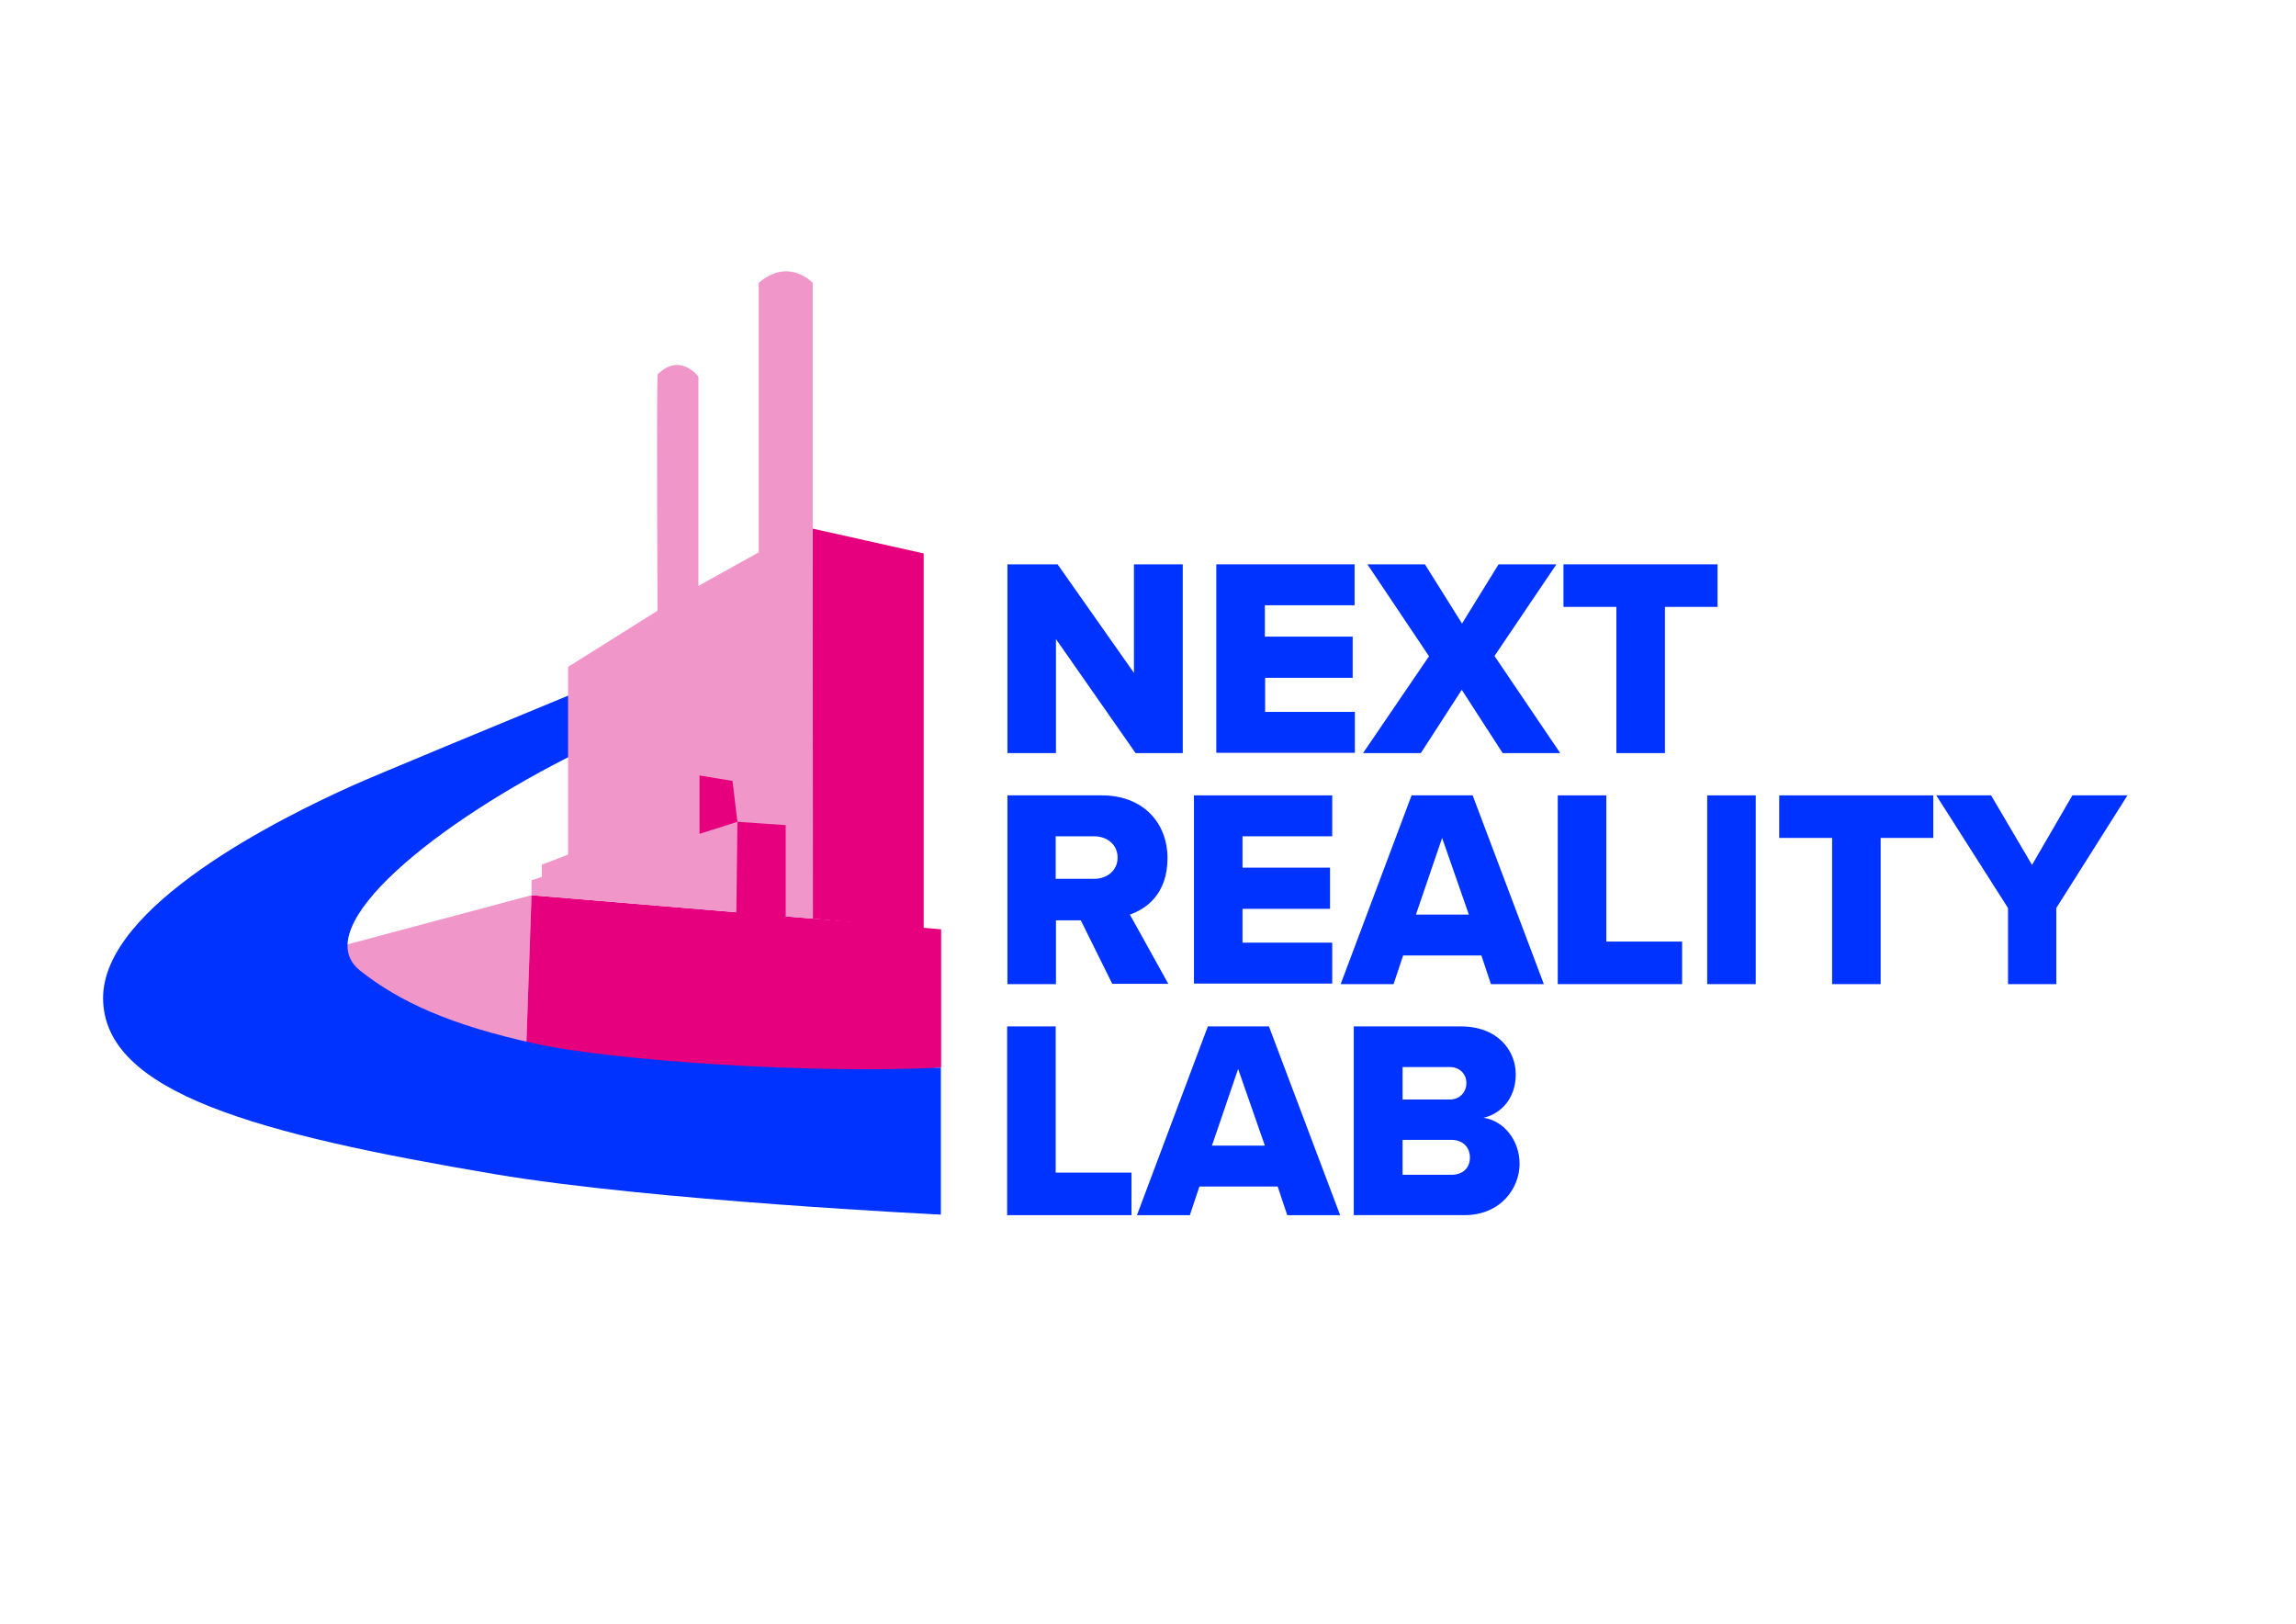 <?xml version="1.0" encoding="UTF-8"?>
<svg id="Ebene_1" xmlns="http://www.w3.org/2000/svg" xmlns:xlink="http://www.w3.org/1999/xlink" version="1.1" viewBox="0 0 841.9 595.3">
  <!-- Generator: Adobe Illustrator 29.3.1, SVG Export Plug-In . SVG Version: 2.1.0 Build 151)  -->
  <defs>
    <style>
      .st0 {
        fill: #f096c8;
      }

      .st1 {
        fill: #03f;
      }

      .st2 {
        fill: #e6007e;
      }
    </style>
  </defs>
  <polygon class="st0" points="103.2 352.7 194.9 328.2 192.1 408.4 103.2 404.1 103.2 352.7"/>
  <polygon class="st0" points="211.8 296.9 258.8 279.6 258.8 300.4 272.3 296.2 271.9 328.3 198.7 322.3 198.7 317 210.7 312.4 211.8 296.9"/>
  <polygon class="st2" points="298 193.8 298 336.8 338.7 340.7 338.7 202.9 298 193.8"/>
  <polygon class="st2" points="194.9 328.2 345.1 340.7 345.1 391.3 192.1 408.4 194.9 328.2"/>
  <path class="st1" d="M211.8,253.6c-26.7,11-75.2,31.1-82.3,34.3-26.7,12-91.8,44.2-91.7,78.1.2,34.7,56.7,49.8,143.8,64.5,57.6,9.7,163.4,14.8,163.4,14.8v-53.9c-48.2,2.4-120-2.6-147.9-8.6-32.4-7-50.8-15.7-65-26.9-20.3-16,29.1-55.1,79.9-80.1"/>
  <path class="st0" d="M298,193.8v-90.1s-8.7-9.5-19.8,0v98.8l-22.1,12.3v-76.7s-6.7-9.1-15-.8c-.4,11.5,0,86.6,0,86.6l-32.8,20.6v73.9l-13.4,4.3v5.5l103.2,8.6"/>
  <polygon class="st2" points="268.6 286.3 256.5 284.3 256.5 305.7 270.4 301.3 268.6 286.3"/>
  <polygon class="st2" points="288.1 302.5 270.4 301.3 270 335.7 288.1 337.4 288.1 302.5"/>
  <g>
    <path class="st1" d="M416.4,276.1l-29.2-41.8v41.8h-17.8v-69.2h18.4l28,39.8v-39.8h17.9v69.2h-17.3Z"/>
    <path class="st1" d="M446,276.1v-69.2h50.7v15h-32.9v11.5h32.2v15.1h-32.1v12.5h32.9v15h-50.8Z"/>
    <path class="st1" d="M551,276.1l-15-23.2-15,23.2h-21.2l24.2-35.5-22.6-33.7h21.1l13.6,21.7,13.4-21.7h21.2l-22.7,33.6,24.1,35.6h-21.1Z"/>
    <path class="st1" d="M592.7,276.1v-53.6h-19.4v-15.6h56.5v15.6h-19.3v53.6h-17.8Z"/>
    <path class="st1" d="M407.9,360.8l-11.6-23.4h-9.1v23.4h-17.8v-69.2h34.6c15.3,0,24.1,10.2,24.1,23s-7.4,18.5-13.8,20.7l14.1,25.4h-20.5ZM401.2,306.6h-14.1v15.6h14.1c4.7,0,8.6-3,8.6-7.8,0-4.8-3.9-7.8-8.6-7.8Z"/>
    <path class="st1" d="M437.8,360.8v-69.2h50.7v15h-32.9v11.5h32.1v15.1h-32.1v12.4h32.9v15h-50.7v.2Z"/>
    <path class="st1" d="M546.7,360.8l-3.5-10.5h-28.7l-3.5,10.5h-19.4l26-69.2h22.4l26.1,69.2h-19.4ZM528.8,307.2l-9.6,28.1h19.4l-9.8-28.1Z"/>
    <path class="st1" d="M571.2,360.8v-69.2h17.8v53.6h27.8v15.6h-45.6Z"/>
    <path class="st1" d="M626,360.8v-69.2h17.8v69.2h-17.8Z"/>
    <path class="st1" d="M671.8,360.8v-53.6h-19.4v-15.6h56.5v15.6h-19.3v53.6h-17.8Z"/>
    <path class="st1" d="M736.3,360.8v-27.9l-26.3-41.3h20.1l15,25.5,14.8-25.5h20.2l-26.1,41.3v27.9h-17.7Z"/>
    <path class="st1" d="M369.3,445.5v-69.2h17.8v53.6h27.8v15.6h-45.6Z"/>
    <path class="st1" d="M472,445.5l-3.5-10.5h-28.7l-3.5,10.5h-19.4l26-69.2h22.4l26.1,69.2h-19.4ZM454,391.9l-9.6,28.1h19.4l-9.8-28.1Z"/>
    <path class="st1" d="M496.4,445.5v-69.2h39.2c13.7,0,20.2,8.9,20.2,17.6s-5.3,14.4-11.8,15.9c7.4,1.1,13.2,8.2,13.2,16.9s-6.7,18.8-20.3,18.8h-40.5ZM514.3,403.1h17.3c3.6,0,6.1-2.6,6.1-6s-2.5-5.9-6.1-5.9h-17.3v11.9ZM514.3,430.7h17.9c4.3,0,6.8-2.6,6.8-6.3s-2.5-6.5-6.8-6.5h-17.9v12.8Z"/>
  </g>
</svg>